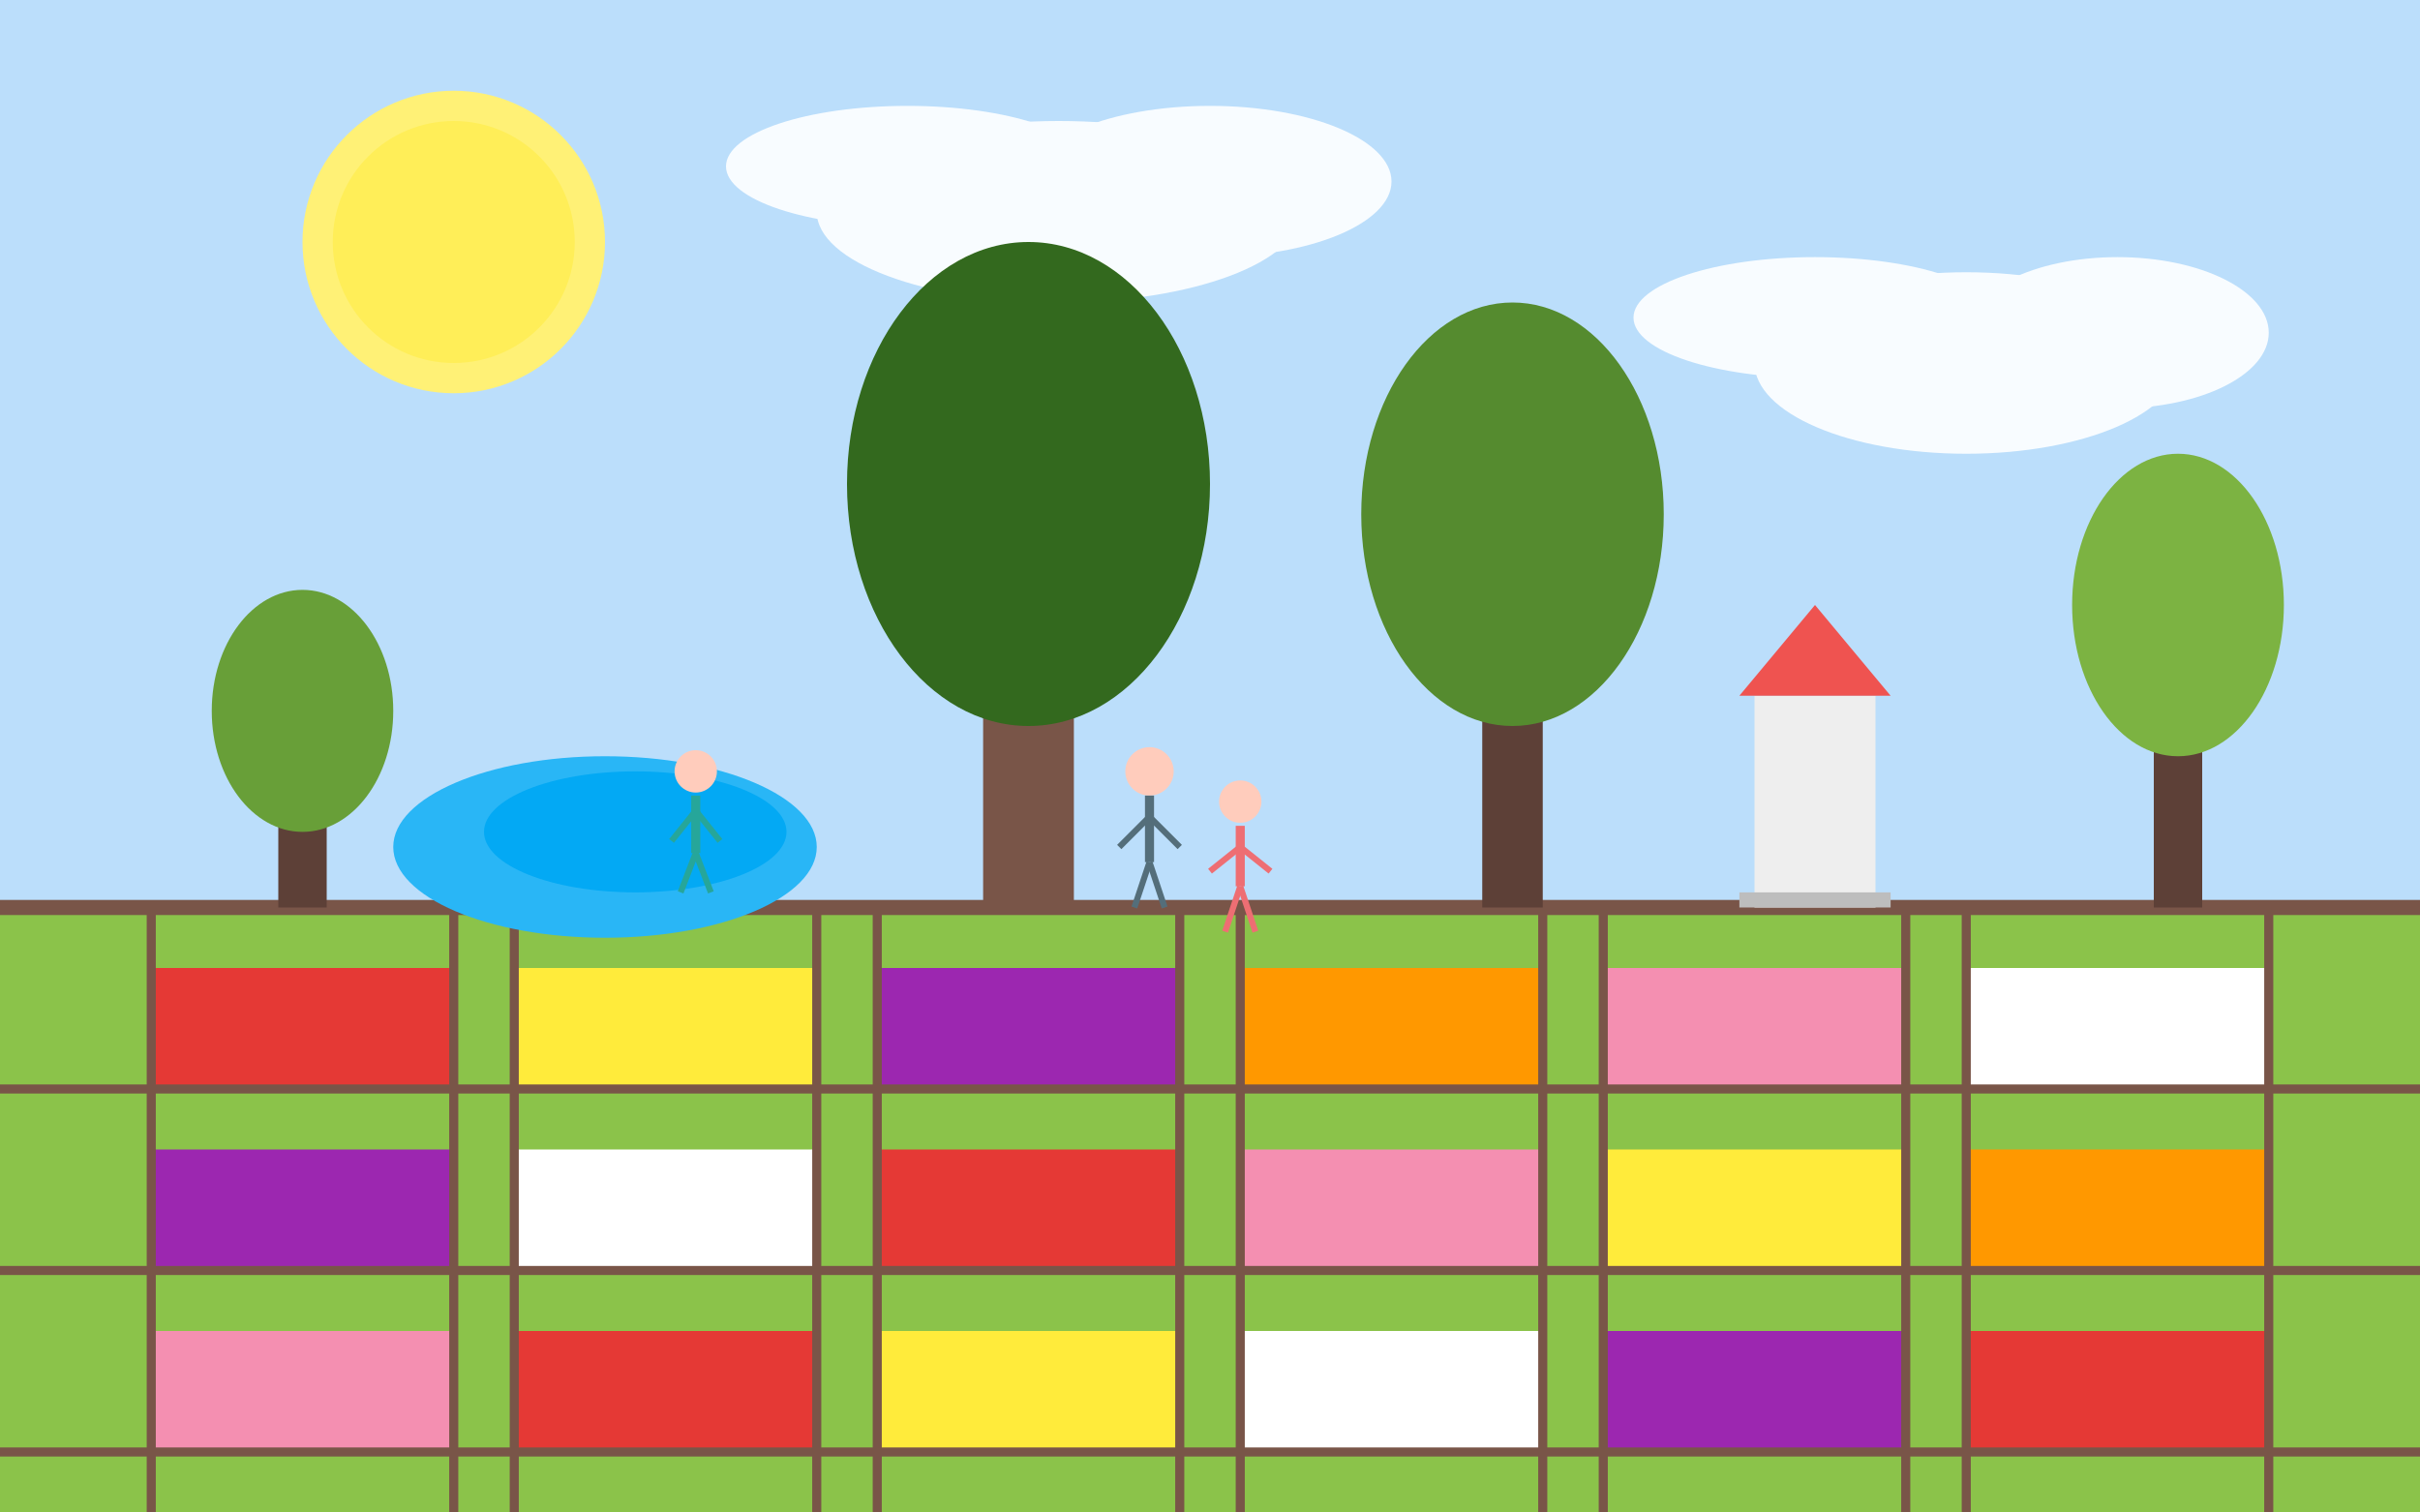 <svg xmlns="http://www.w3.org/2000/svg" viewBox="0 0 800 500">
  <!-- Sky background -->
  <rect width="800" height="500" fill="#bbdefb" />
  
  <!-- Sun -->
  <circle cx="150" cy="80" r="50" fill="#fff176" />
  <circle cx="150" cy="80" r="40" fill="#ffee58" />
  
  <!-- Clouds -->
  <g fill="#ffffff" opacity="0.9">
    <ellipse cx="350" cy="70" rx="80" ry="30" />
    <ellipse cx="400" cy="60" rx="60" ry="25" />
    <ellipse cx="300" cy="55" rx="60" ry="20" />
    
    <ellipse cx="650" cy="120" rx="70" ry="30" />
    <ellipse cx="700" cy="110" rx="50" ry="25" />
    <ellipse cx="600" cy="105" rx="60" ry="20" />
  </g>
  
  <!-- Tulip Fields - Keukenhof style -->
  <rect x="0" y="300" width="800" height="200" fill="#8bc34a" />
  
  <!-- Colorful tulip patterns - Rectangular sections -->
  <g>
    <!-- Row 1 -->
    <rect x="50" y="320" width="100" height="40" fill="#e53935" /> <!-- Red -->
    <rect x="170" y="320" width="100" height="40" fill="#ffeb3b" /> <!-- Yellow -->
    <rect x="290" y="320" width="100" height="40" fill="#9c27b0" /> <!-- Purple -->
    <rect x="410" y="320" width="100" height="40" fill="#ff9800" /> <!-- Orange -->
    <rect x="530" y="320" width="100" height="40" fill="#f48fb1" /> <!-- Pink -->
    <rect x="650" y="320" width="100" height="40" fill="#ffffff" /> <!-- White -->
    
    <!-- Row 2 -->
    <rect x="50" y="380" width="100" height="40" fill="#9c27b0" /> <!-- Purple -->
    <rect x="170" y="380" width="100" height="40" fill="#ffffff" /> <!-- White -->
    <rect x="290" y="380" width="100" height="40" fill="#e53935" /> <!-- Red -->
    <rect x="410" y="380" width="100" height="40" fill="#f48fb1" /> <!-- Pink -->
    <rect x="530" y="380" width="100" height="40" fill="#ffeb3b" /> <!-- Yellow -->
    <rect x="650" y="380" width="100" height="40" fill="#ff9800" /> <!-- Orange -->
    
    <!-- Row 3 -->
    <rect x="50" y="440" width="100" height="40" fill="#f48fb1" /> <!-- Pink -->
    <rect x="170" y="440" width="100" height="40" fill="#e53935" /> <!-- Red -->
    <rect x="290" y="440" width="100" height="40" fill="#ffeb3b" /> <!-- Yellow -->
    <rect x="410" y="440" width="100" height="40" fill="#ffffff" /> <!-- White -->
    <rect x="530" y="440" width="100" height="40" fill="#9c27b0" /> <!-- Purple -->
    <rect x="650" y="440" width="100" height="40" fill="#e53935" /> <!-- Red -->
  </g>
  
  <!-- Garden Paths -->
  <path d="M0,300 L800,300" stroke="#795548" stroke-width="5" />
  <path d="M0,360 L800,360" stroke="#795548" stroke-width="3" />
  <path d="M0,420 L800,420" stroke="#795548" stroke-width="3" />
  <path d="M0,480 L800,480" stroke="#795548" stroke-width="3" />
  
  <path d="M50,300 L50,500" stroke="#795548" stroke-width="3" />
  <path d="M150,300 L150,500" stroke="#795548" stroke-width="3" />
  <path d="M170,300 L170,500" stroke="#795548" stroke-width="3" />
  <path d="M270,300 L270,500" stroke="#795548" stroke-width="3" />
  <path d="M290,300 L290,500" stroke="#795548" stroke-width="3" />
  <path d="M390,300 L390,500" stroke="#795548" stroke-width="3" />
  <path d="M410,300 L410,500" stroke="#795548" stroke-width="3" />
  <path d="M510,300 L510,500" stroke="#795548" stroke-width="3" />
  <path d="M530,300 L530,500" stroke="#795548" stroke-width="3" />
  <path d="M630,300 L630,500" stroke="#795548" stroke-width="3" />
  <path d="M650,300 L650,500" stroke="#795548" stroke-width="3" />
  <path d="M750,300 L750,500" stroke="#795548" stroke-width="3" />
  
  <!-- Trees and landscaping features -->
  <g transform="translate(340, 180)">
    <rect x="-15" y="0" width="30" height="120" fill="#795548" />
    <ellipse cx="0" cy="-20" rx="60" ry="80" fill="#33691e" />
  </g>
  
  <g transform="translate(500, 200)">
    <rect x="-10" y="0" width="20" height="100" fill="#5d4037" />
    <ellipse cx="0" cy="-30" rx="50" ry="70" fill="#558b2f" />
  </g>
  
  <g transform="translate(100, 250)">
    <rect x="-8" y="0" width="16" height="50" fill="#5d4037" />
    <ellipse cx="0" cy="-15" rx="30" ry="40" fill="#689f38" />
  </g>
  
  <g transform="translate(720, 220)">
    <rect x="-8" y="0" width="16" height="80" fill="#5d4037" />
    <ellipse cx="0" cy="-20" rx="35" ry="50" fill="#7cb342" />
  </g>
  
  <!-- Gazebo/Pavilion -->
  <g transform="translate(600, 250)">
    <rect x="-20" y="-20" width="40" height="70" fill="#eeeeee" />
    <polygon points="-25,-20 25,-20 0,-50" fill="#ef5350" />
    <rect x="-25" y="45" width="50" height="5" fill="#bdbdbd" />
  </g>
  
  <!-- Small pond -->
  <ellipse cx="200" cy="280" rx="70" ry="30" fill="#29b6f6" />
  <ellipse cx="210" cy="275" rx="50" ry="20" fill="#03a9f4" />
  
  <!-- People enjoying the garden -->
  <!-- Person 1 -->
  <g transform="translate(380, 270)">
    <circle cx="0" cy="-15" r="8" fill="#ffccbc" /> <!-- Head -->
    <line x1="0" y1="-7" x2="0" y2="15" stroke="#546e7a" stroke-width="3" /> <!-- Body -->
    <line x1="0" y1="0" x2="-10" y2="10" stroke="#546e7a" stroke-width="2" /> <!-- Left arm -->
    <line x1="0" y1="0" x2="10" y2="10" stroke="#546e7a" stroke-width="2" /> <!-- Right arm -->
    <line x1="0" y1="15" x2="-5" y2="30" stroke="#546e7a" stroke-width="2" /> <!-- Left leg -->
    <line x1="0" y1="15" x2="5" y2="30" stroke="#546e7a" stroke-width="2" /> <!-- Right leg -->
  </g>
  
  <!-- Person 2 -->
  <g transform="translate(410, 280)">
    <circle cx="0" cy="-15" r="7" fill="#ffccbc" /> <!-- Head -->
    <line x1="0" y1="-7" x2="0" y2="13" stroke="#ee6e73" stroke-width="3" /> <!-- Body -->
    <line x1="0" y1="0" x2="-10" y2="8" stroke="#ee6e73" stroke-width="2" /> <!-- Left arm -->
    <line x1="0" y1="0" x2="10" y2="8" stroke="#ee6e73" stroke-width="2" /> <!-- Right arm -->
    <line x1="0" y1="13" x2="-5" y2="28" stroke="#ee6e73" stroke-width="2" /> <!-- Left leg -->
    <line x1="0" y1="13" x2="5" y2="28" stroke="#ee6e73" stroke-width="2" /> <!-- Right leg -->
  </g>
  
  <!-- Person 3 -->
  <g transform="translate(230, 270)">
    <circle cx="0" cy="-15" r="7" fill="#ffccbc" /> <!-- Head -->
    <line x1="0" y1="-7" x2="0" y2="12" stroke="#26a69a" stroke-width="3" /> <!-- Body -->
    <line x1="0" y1="-2" x2="-8" y2="8" stroke="#26a69a" stroke-width="2" /> <!-- Left arm -->
    <line x1="0" y1="-2" x2="8" y2="8" stroke="#26a69a" stroke-width="2" /> <!-- Right arm -->
    <line x1="0" y1="12" x2="-5" y2="25" stroke="#26a69a" stroke-width="2" /> <!-- Left leg -->
    <line x1="0" y1="12" x2="5" y2="25" stroke="#26a69a" stroke-width="2" /> <!-- Right leg -->
  </g>
</svg>
